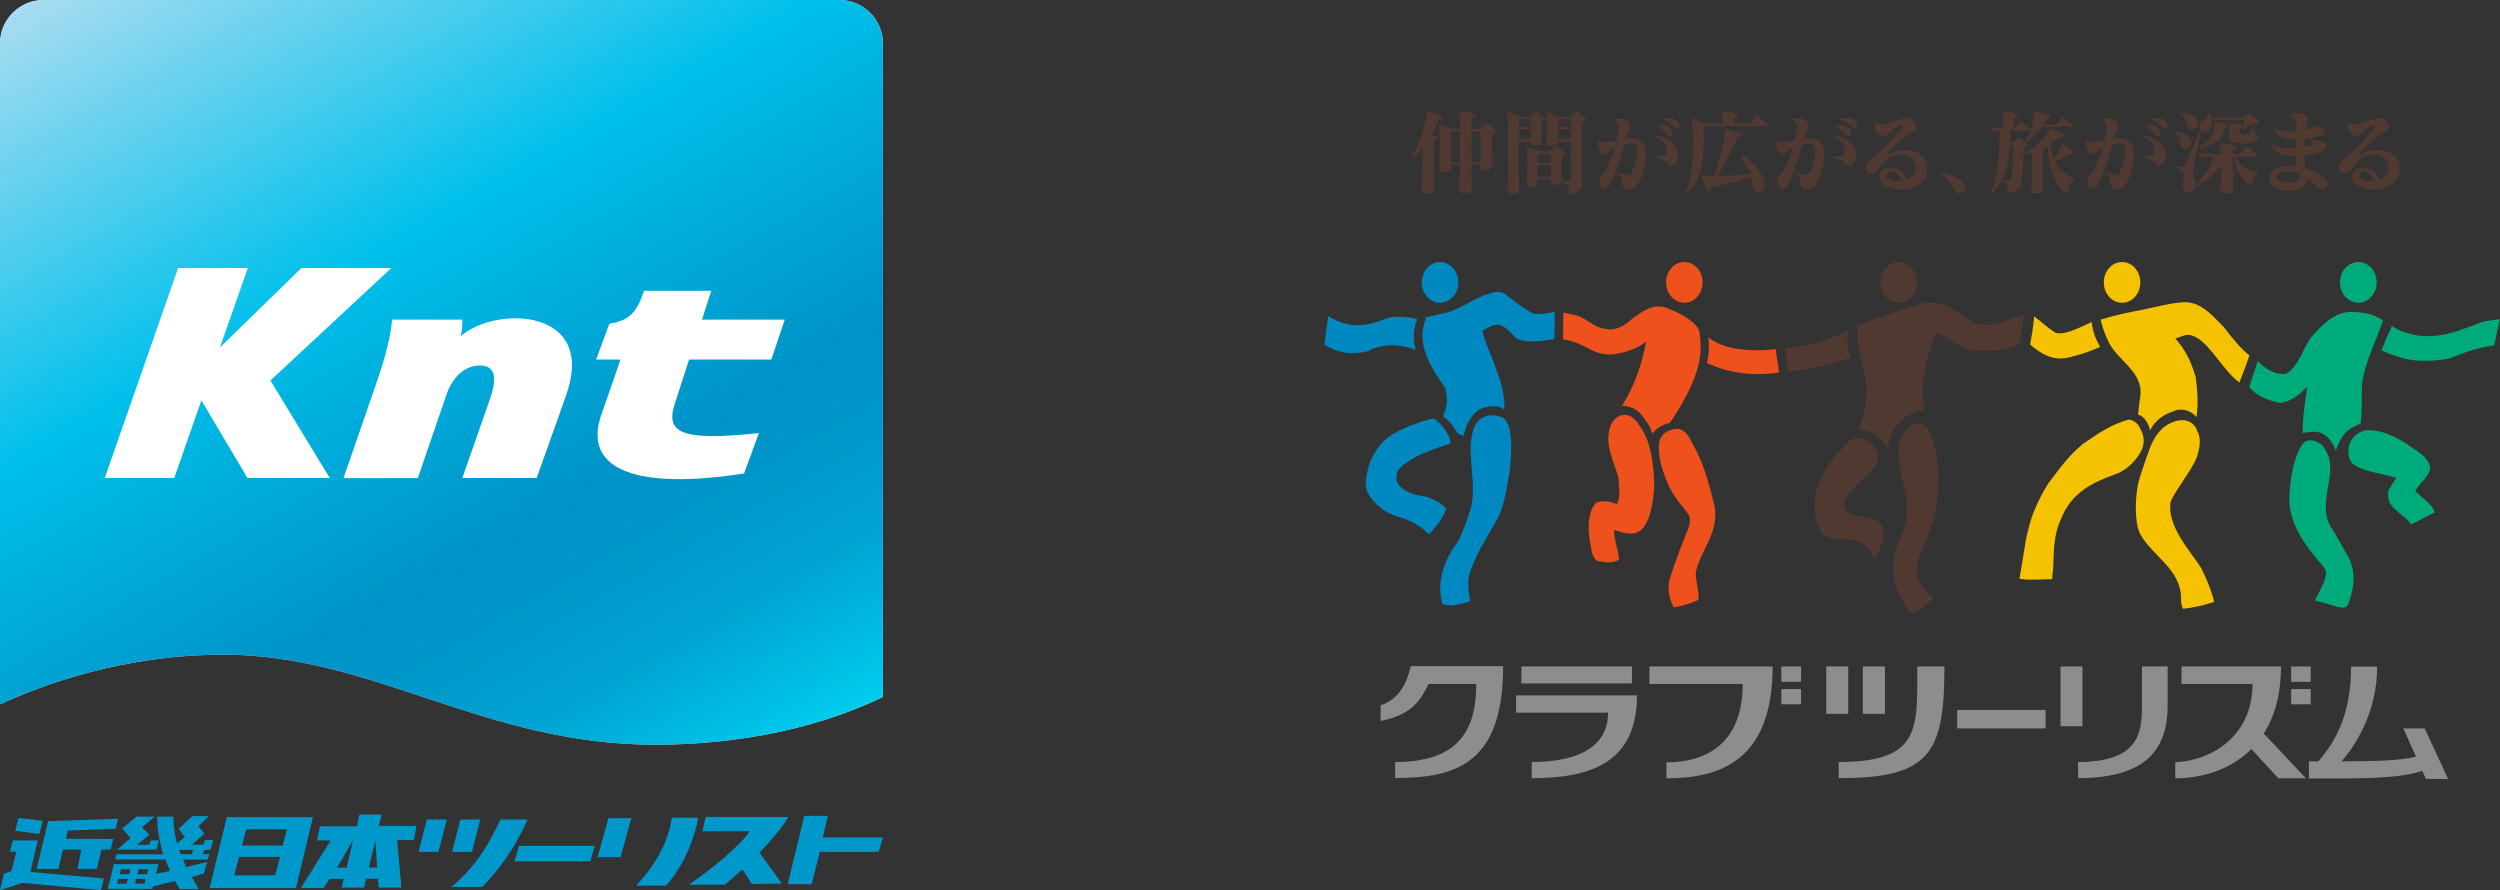 <?xml version="1.0" encoding="UTF-8"?>
<svg xmlns="http://www.w3.org/2000/svg" xmlns:xlink="http://www.w3.org/1999/xlink" viewBox="0 0 154.66 55.07">
  <rect x="0" y="0" width="154.66" height="55.07" fill="#333333" stroke="none"/>
  <defs>
    <style>
      .cls-1 {
        fill: url(#linear-gradient);
      }

      .cls-2 {
        fill: #f4c200;
      }

      .cls-3 {
        fill: #00ab7b;
      }

      .cls-4 {
        fill: #0088c0;
      }

      .cls-5 {
        fill: #0098cb;
      }

      .cls-6 {
        fill: #fff;
      }

      .cls-7 {
        fill: #ef511c;
      }

      .cls-8 {
        fill: #8e8d8d;
      }

      .cls-9 {
        fill: #503930;
      }

      .cls-10 {
        fill: url(#linear-gradient-2);
        mix-blend-mode: multiply;
      }

      .cls-11 {
        isolation: isolate;
      }
    </style>
    <linearGradient id="linear-gradient" x1="5384.86" y1="1088.47" x2="5439.48" y2="1088.47" gradientTransform="translate(-5384.86 -1065.44)" gradientUnits="userSpaceOnUse">
      <stop offset="0" stop-color="#fff"/>
      <stop offset=".07" stop-color="#fbedf2"/>
      <stop offset=".2" stop-color="#f6d0de"/>
      <stop offset=".34" stop-color="#f2bbcf"/>
      <stop offset=".47" stop-color="#f0afc6"/>
      <stop offset=".6" stop-color="#f0abc4"/>
      <stop offset=".68" stop-color="#f1b3ca"/>
      <stop offset=".8" stop-color="#f5ccdb"/>
      <stop offset=".96" stop-color="#fcf3f7"/>
      <stop offset="1" stop-color="#fff"/>
    </linearGradient>
    <linearGradient id="linear-gradient-2" x1="5395.98" y1="1060.17" x2="5427.81" y2="1115.29" gradientTransform="translate(-5384.86 -1065.44)" gradientUnits="userSpaceOnUse">
      <stop offset="0" stop-color="#a7dcf1"/>
      <stop offset=".38" stop-color="#00c0eb"/>
      <stop offset=".68" stop-color="#0093c8"/>
      <stop offset=".76" stop-color="#0097ca"/>
      <stop offset=".85" stop-color="#00a3d2"/>
      <stop offset=".93" stop-color="#00b8e0"/>
      <stop offset="1" stop-color="#00cdee"/>
    </linearGradient>
  </defs>
  <g class="cls-11">
    <g id="_レイヤー_2" data-name="レイヤー 2">
      <g id="_デザイン" data-name="デザイン">
        <g>
          <g>
            <g>
              <path class="cls-8" d="m85.41,43.64v.96c1.87-.37,2.43-1.19,2.97-2.29h2.95c0,3.27-1.48,4.83-5.02,4.83v.99c3.76,0,6.68-.88,6.68-6.92h-5.71c-.26,1.05-.7,2.04-1.87,2.42Z"/>
              <path class="cls-8" d="m102.05,42.31h5.76c0,3.52-2.06,4.85-4.72,4.85v.99c3.31,0,6.57-1.08,6.57-6.92h-7.62s0,1.08,0,1.08Z"/>
              <path class="cls-8" d="m93.79,44.09h5.69c0,2.26-2.1,3.05-4.72,3.05v1c3.51,0,6.51-.87,6.51-5.12h-7.48s0,1.06,0,1.06Z"/>
              <path class="cls-8" d="m141.11,41.23h-6.15s0,1.08,0,1.08h4.39c0,3.21-2.52,4.76-4.78,4.84v1c1.6,0,3.4-.5,4.71-1.81l1.67,1.81h1.7s-2.6-2.77-2.6-2.77c.65-1.03,1.06-2.39,1.06-4.15Z"/>
              <path class="cls-8" d="m150,45.06h-1.32s.78,1.74.78,1.74c-.54.16-1.52.3-4.53.3h-.07c1.13-1.31,2.2-3.34,2.2-5.86h-1.61c0,2.75-.85,4.53-2.03,5.86h-.58s0,1.06,0,1.06h2.13c2.99,0,4.29-.25,4.88-.48l.23.51h1.37s-1.45-3.13-1.45-3.13Z"/>
              <rect class="cls-8" x="141.74" y="41.23" width="1.21" height=".95"/>
              <rect class="cls-8" x="141.74" y="42.63" width="1.21" height=".94"/>
              <rect class="cls-8" x="112.98" y="41.23" width="1.36" height="2.93"/>
              <rect class="cls-8" x="115.24" y="41.23" width="1.37" height="2.93"/>
              <rect class="cls-8" x="94.12" y="41.23" width="6.84" height="1.05"/>
              <rect class="cls-8" x="110.2" y="41.23" width="1.22" height=".95"/>
              <rect class="cls-8" x="110.2" y="42.63" width="1.22" height=".94"/>
              <path class="cls-8" d="m113.75,47.14v1c5.66,0,6.54-1.53,6.54-6.91h-1.68c0,3.86.23,5.91-4.86,5.91Z"/>
              <path class="cls-8" d="m132.51,41.23v2.47c0,1.74-.28,3.44-3.95,3.44v1c4.31,0,5.54-1.9,5.54-4.48v-2.43h-1.59Z"/>
              <rect class="cls-8" x="121.08" y="43.92" width="5.47" height="1.14"/>
              <rect class="cls-8" x="127.47" y="41.23" width="1.36" height="3.7"/>
            </g>
            <g>
              <path class="cls-9" d="m92.47,8.21c-.09.07-.15.1-.15.17,0,.31,0,1.51.01,1.89,0,.17-.14.21-.36.24-.22.03-.39,0-.38-.17,0-.05,0-.1,0-.16h-.56c0,.59.01,1.15.03,1.51.01.19-.07.24-.38.27-.36.04-.42-.09-.41-.28.01-.25.03-.83.05-1.5h-.54c0,.09,0,.16,0,.22,0,.17-.15.2-.39.22-.21.02-.36,0-.35-.16.05-.61.06-2.44-.01-2.66-.05-.14-.02-.14.05-.12.22.07.78.3.78.3h.47c0-.48-.02-.83-.04-.92-.04-.17-.05-.2.09-.18.24.04.58.09.81.13.17.03.18.16.01.21-.11.03-.15.06-.15.15,0,.13,0,.34,0,.61h.43c.05,0,.08-.02.1-.04.1-.1.18-.2.27-.28.03-.03.07-.03.13,0,.16.09.34.21.5.34.06.05.09.13,0,.2Zm-3.29-.85c-.16,0-.17.04-.24.2-.08.23-.21.52-.38.81.09.03.23.06.27.07.15.05.1.15.01.19-.11.04-.14.08-.14.17,0,.64-.02,1.92.01,2.91,0,.19-.07.23-.39.27-.34.03-.38-.09-.37-.28.02-.5.06-1.73.04-2.5-.16.19-.34.36-.51.51-.11.09-.16.02-.1-.08.49-.82.94-2.44.88-2.62-.03-.09-.03-.13.08-.1.24.06.56.15.84.26.15.06.13.19-.02.2Zm2.41.78h-.55c0,.54-.01,1.23,0,1.89h.57c0-.6,0-1.55-.01-1.89Zm-1.81,0c0,.31,0,1.27,0,1.89h.54c0-.63,0-1.33,0-1.89h-.54Z"/>
              <path class="cls-9" d="m98.04,7.5c-.12.07-.16.08-.16.22-.02,1.05-.02,2.44,0,3.64,0,.4-.19.51-.63.62-.13.03-.17-.01-.18-.09-.03-.38-.06-.44-.39-.57-.07-.03-.07-.12.01-.12.13,0,.26.02.35,0,.12-.02.13-.04.13-.14.01-.61.02-1.43.01-2.29h-.78c.01.15-.1.2-.37.22-.27.02-.35-.03-.34-.2.04-.52.04-1.36,0-1.63-.04-.26-.03-.24.09-.2.21.07.7.28.7.28h.54c.05,0,.07,0,.1-.03.09-.07.22-.18.31-.27.04-.03.07-.04.14,0,.16.1.31.2.48.33.1.08.11.19,0,.25Zm-2.53-.06c-.09.05-.13.06-.13.14,0,.31,0,.8,0,1.18,0,.17-.18.21-.37.22-.19,0-.33,0-.33-.16v-.05s-.72,0-.72,0c0,1.02,0,2.18.02,2.99,0,.16-.13.21-.37.22-.21,0-.36.02-.35-.21.04-1.61.05-4.39,0-4.63-.04-.26-.03-.24.09-.2.3.11.72.3.72.3h.52c.05,0,.07,0,.09-.03.1-.1.19-.18.27-.26.04-.03.08-.03.13,0,.16.1.29.19.44.31.08.06.09.14-.01.2Zm1.23,2.13c-.09.05-.13.07-.13.14-.01.4-.01,1.02,0,1.5,0,.17-.17.2-.33.22-.19,0-.35.02-.34-.15,0-.06,0-.12,0-.17h-.82c0,.07,0,.15,0,.22.01.17-.19.2-.37.22-.14,0-.33,0-.31-.16.05-.61.06-1.98-.01-2.2-.06-.15-.02-.16.06-.12.31.12.71.28.71.28h.61c.05,0,.07-.01.1-.03.1-.1.17-.18.26-.28.04-.04.08-.04.13,0,.17.11.28.19.44.32.09.07.08.14,0,.2Zm.43-2.19h-.78c0,.14,0,.3,0,.47h.79c0-.16,0-.32,0-.47Zm-2.48,0h-.72c0,.14,0,.3,0,.47h.73c0-.17,0-.33,0-.47Zm2.49.63h-.79c0,.2,0,.41,0,.6h.79c0-.2,0-.4,0-.6Zm-3.21,0c0,.19,0,.39,0,.6h.73c.01-.2.01-.41.01-.6h-.73Zm1.97,1.5h-.81c0,.17,0,.37-.01.58,0,0,.83,0,.83,0,0-.2,0-.4,0-.58Zm-.82.72c0,.25,0,.5,0,.73h.83c0-.24,0-.49,0-.73h-.83Z"/>
              <path class="cls-9" d="m103.55,7.85c-.16-.17-.39-.34-.65-.42-.11-.03-.12-.06,0-.1.26-.06.62-.06.85.13.35.28.03.64-.19.39Zm-.42.48c-.17-.24-.37-.39-.59-.51-.08-.04-.06-.07.02-.08.29-.06.62,0,.82.22.3.32-.06.66-.25.37Zm.02,1.82c-.09-.18-.15-.26-.64-.37-.16-.04-.18-.08-.01-.09.17-.01.32-.05.48-.08.1-.02.12-.08.13-.18.01-.34-.19-.73-.61-.94-.1-.05-.09-.1.03-.08,1.02.15,1.51.92,1.18,1.64-.11.25-.47.28-.55.11Zm-1.94,1.38c-.27.26-.71.21-.81,0-.11-.26.13-.37-.31-.78-.07-.06-.05-.1.05-.06.17.06.29.1.5.14.15.02.22-.03.26-.12.2-.31.33-.63.38-1.34.04-.45-.25-.59-.67-.45-.04.02-.09.03-.13.06-.22.7-.48,1.58-.82,2.32-.16.36-.41.49-.61.3-.13-.11-.17-.41-.02-.64.38-.57.7-1.28.85-1.81-.41.23-.49.37-.65.37-.24,0-.48-.4-.34-.78.02-.06.06-.06.1-.02.14.12.26.12.47.08.18-.03.36-.07.54-.1.06-.24.09-.49.13-.73.02-.18,0-.35-.21-.48-.1-.06-.1-.1.02-.14.48-.13.87.12.92.41.04.22-.09.28-.17.5-.03.1-.07.21-.11.33.02,0,.04,0,.06,0,.67-.09,1.15.16,1.19.85.03.67-.21,1.69-.65,2.1Z"/>
              <path class="cls-9" d="m109.27,7.8h-3.87c0,.25.02,1.67-.09,2.3-.15.9-.53,1.45-.92,1.83-.07.08-.14.04-.1-.08.18-.49.33-1,.4-1.83.06-.68.05-2.28-.02-2.54-.06-.24,0-.22.09-.18.24.11.42.21.72.34h1.07c.02-.22,0-.44-.01-.57-.04-.2-.06-.19.08-.18.11.01.66.08.81.1.16.03.16.16.01.21-.08.03-.16.06-.16.14v.3s.89,0,.89,0c.06,0,.09,0,.12-.05.1-.13.22-.27.34-.4.03-.04.06-.05.12,0,.2.16.36.29.57.47.04.04.08.13-.05.13Zm-.83,3.78c-.04-.2-.05-.42-.11-.63-.68.23-1.75.51-2.4.62-.07.01-.11.06-.12.16-.02.2-.15.19-.22.04-.09-.22-.21-.58-.28-.8-.03-.1-.05-.14.1-.12.17.02.39.02.64.03.36-1.05.58-1.88.68-2.81.01-.11.05-.08.14-.06.26.06.59.16.8.23.16.07.13.22-.06.22-.11,0-.14.03-.16.08-.24.64-.78,1.72-1.21,2.34.69,0,1.51-.06,2.04-.11-.1-.32-.28-.66-.58-1.07-.06-.08.02-.14.09-.1.76.53,1.31,1.16,1.36,1.74.06.61-.62.73-.72.25Z"/>
              <path class="cls-9" d="m114.57,7.85c-.16-.17-.39-.34-.65-.42-.11-.03-.12-.06-.01-.1.27-.06.62-.06.85.13.34.28.03.64-.19.39Zm-.42.48c-.17-.24-.38-.39-.6-.51-.07-.04-.06-.07.02-.08.29-.06.62,0,.83.22.3.32-.06.66-.25.37Zm.02,1.82c-.09-.18-.15-.26-.64-.37-.17-.04-.18-.08-.02-.09.17-.01.32-.05.49-.08.09-.02.12-.08.13-.18,0-.34-.19-.73-.62-.94-.11-.05-.09-.1.03-.08,1.02.15,1.52.92,1.18,1.64-.12.25-.47.28-.56.11Zm-1.94,1.38c-.27.26-.71.21-.81,0-.11-.26.13-.37-.31-.78-.07-.06-.05-.1.05-.06.17.06.29.1.5.14.15.02.22-.03.27-.12.2-.31.32-.63.38-1.34.03-.45-.25-.59-.67-.45-.05.02-.09.03-.14.05-.22.7-.47,1.58-.81,2.32-.17.36-.41.48-.61.3-.14-.11-.17-.41-.02-.64.39-.57.7-1.28.86-1.81-.42.23-.49.37-.65.37-.23,0-.48-.4-.35-.78.03-.06.06-.06.1-.02.14.12.26.12.47.08.18-.03.36-.07.54-.1.06-.24.1-.49.13-.73.02-.18,0-.35-.21-.48-.1-.06-.1-.1.02-.14.48-.13.87.12.92.41.04.22-.09.28-.17.5-.04.1-.07.21-.11.33.02,0,.04,0,.06,0,.67-.09,1.15.16,1.18.85.04.67-.21,1.69-.64,2.1Z"/>
              <path class="cls-9" d="m116.27,10.96c-.04-.83,1.45-.79,1.68.17.23-.07.48-.23.56-.58.19-.96-1.21-1.43-2.06-.42-.32.38-.3.62-.75.59-.3-.02-.39-.48-.07-.77.51-.45,1.53-1.3,2.05-2.1.07-.11.01-.15-.09-.11-.83.4-.69.56-1.02.65-.31.09-.71-.34-.53-.78.04-.1.06-.09.11-.02.1.14.32.11.5.07.21-.05.51-.15.74-.22.18-.05.33-.13.49-.15.32-.03.68.34.65.61-.03.24-.24.22-.45.38-.69.52-.89.76-1.35,1.2-.06.04-.02.08.04.06,1.47-.67,2.69.01,2.42,1.19-.31,1.36-2.86,1.21-2.9.25Zm.43-.03c.05.16.4.3.88.27-.04-.7-1-.7-.88-.27Z"/>
              <path class="cls-9" d="m121.5,11.39c-.17-.3-.73-.64-1.39-.73-.14-.02-.1.05-.04.1.4.26.69.7.82.98.19.47.91.15.61-.35Z"/>
              <path class="cls-9" d="m128.17,7.84h-1.85c-.23.34-.53.67-.88.89-.11.07-.16,0-.1-.09.32-.5.48-1.17.49-1.65,0-.07,0-.1.08-.08.3.07.56.13.85.22.15.05.15.19-.03.22-.11,0-.13.02-.17.11-.04.08-.08.16-.13.24h.71c.06,0,.08,0,.12-.05.08-.1.2-.26.3-.38.04-.04.06-.04.12,0,.18.14.35.28.54.45.04.03.06.13-.05.13Zm-2.65.24h-1.14c0,.22,0,.48-.03.76h.09c.06,0,.09-.02.12-.05.09-.09.18-.18.25-.26.04-.03.08-.05.13,0,.15.11.28.2.41.31.09.08.17.18-.03.27-.09.05-.11.08-.12.22-.02.45-.05,1.07-.1,1.53-.08.74-.11.94-.77,1.05-.12.02-.13-.02-.14-.1-.04-.33.02-.4-.3-.54-.09-.04-.07-.12.02-.11.11,0,.19.02.28.03.14.01.19,0,.23-.28.07-.46.14-1.44.14-1.91h-.24c-.03.5-.1,1.04-.21,1.44-.2.67-.46,1.08-.83,1.47-.06.06-.12.04-.08-.06.17-.45.29-.94.39-1.69.08-.59.11-1.4.11-2.07-.13,0-.25.02-.32.04-.05.01-.09,0-.11-.05-.02-.05-.05-.11-.06-.17-.02-.07,0-.07.06-.05.17.05.46.07.66.07.01-.38.01-.56,0-.75-.02-.3-.05-.29.08-.28.27.04.47.07.72.12.18.03.15.15.01.2-.11.04-.15.06-.15.14,0,.17,0,.43,0,.58.05,0,.08,0,.11-.05.08-.11.17-.22.28-.35.03-.04.06-.04.12,0,.14.11.29.24.46.42.04.03.08.13-.05.13Zm2.79,3.05c-.26.1-.32.36-.39.73-.02.12-.07.13-.16.06-.66-.52-.98-1.42-1.1-2.87-.09.06-.18.1-.27.15-.02.92,0,1.72.01,2.57,0,.13-.09.19-.37.21-.24.02-.36-.02-.36-.19.03-.94.04-1.47.03-2.32-.12.03-.24.07-.36.1-.1.02-.13-.06-.03-.11.62-.34,1.3-1.03,1.47-1.45.03-.08.04-.09.11-.06.22.09.48.2.72.33.15.08.12.22-.06.21-.12,0-.16,0-.22.06-.14.15-.31.28-.5.4.06.35.15.64.25.87.23-.33.37-.64.44-.86.02-.08.03-.1.1-.05.2.12.43.29.61.42.12.08.08.24-.09.2-.11-.02-.17-.03-.24.03-.18.14-.47.3-.76.44.28.55.7.83,1.17,1,.07.02.08.12,0,.16Z"/>
              <path class="cls-9" d="m133.74,7.85c-.16-.17-.39-.34-.64-.42-.12-.03-.12-.06-.01-.1.27-.06.62-.06.85.13.35.28.03.64-.2.39Zm-.42.48c-.16-.24-.37-.39-.59-.51-.08-.04-.06-.07.01-.08.29-.06.62,0,.83.22.3.32-.06.66-.25.37Zm.02,1.82c-.09-.18-.15-.26-.64-.37-.17-.04-.18-.08-.01-.09.17-.01.32-.05.48-.08.09-.02.13-.08.13-.18,0-.34-.19-.73-.62-.94-.1-.05-.09-.1.03-.08,1.02.15,1.51.92,1.18,1.64-.12.25-.47.28-.55.11Zm-1.94,1.38c-.27.26-.71.21-.8,0-.11-.26.13-.37-.31-.78-.08-.06-.05-.1.05-.06.17.06.3.1.5.14.14.02.21-.03.26-.12.2-.31.32-.63.38-1.34.03-.45-.25-.59-.67-.45-.05.02-.09.03-.13.05-.22.7-.48,1.58-.82,2.32-.17.36-.41.49-.62.3-.13-.11-.17-.41-.02-.64.39-.57.7-1.28.86-1.81-.42.23-.5.37-.65.37-.24,0-.49-.4-.35-.78.02-.06.06-.06.1-.02.14.12.26.12.47.08.18-.03.36-.07.54-.1.06-.24.1-.48.13-.73.02-.18,0-.35-.21-.48-.1-.06-.1-.1.02-.14.48-.13.87.12.92.41.04.22-.09.28-.16.5-.03.1-.07.21-.11.33.03,0,.04,0,.06,0,.66-.09,1.15.16,1.18.85.03.67-.21,1.69-.65,2.1Z"/>
              <path class="cls-9" d="m135.3,7.76c-.08-.28-.14-.49-.39-.66-.07-.05-.05-.12.04-.11.37.04.83.1.98.47.22.49-.5.78-.64.3Zm4.2-.08c-.15-.02-.17-.02-.69.35-.07.04-.1,0-.08-.06.07-.19.11-.39.14-.56h-2.06c.04.29,0,.58-.26.72-.32.16-.62-.14-.47-.44.12-.28.49-.19.52-.66,0-.1.09-.09.12-.01.01.07.04.15.06.24h1.98c.06,0,.09,0,.12-.05.07-.07.12-.13.17-.18.05-.05.07-.04.13,0,.12.09.38.29.49.39.13.13.14.31-.16.27Zm-.12,1.14c-.29.07-.67.07-1.06.03-.29-.02-.4-.15-.4-.4,0-.13.01-.54-.02-.74-.01-.11-.01-.13.08-.12.18.02.46.07.66.11.14.03.15.12.02.18-.08.03-.11.03-.12.1,0,.07,0,.17,0,.22,0,.08.05.1.13.11.08,0,.27.01.38,0,.17-.02.2-.09.28-.41.03-.1.12-.11.12,0,.02.26,0,.29.12.36.21.11.21.46-.19.54Zm-1.65-.92c-.08.01-.1.04-.13.12-.13.68-.63.94-1.41,1.12-.08.02-.1-.07-.05-.1.69-.45.85-.85.83-1.39,0-.09,0-.11.09-.1.15.02.5.1.68.14.12.03.14.15-.02.2Zm-2.83,1.07c-.05-.29-.07-.52-.28-.72-.07-.06-.05-.12.05-.1.37.05.79.22.89.59.11.48-.56.71-.65.22Zm.83,1.22c-.05.24-.13.42.01.74.32.73-.13,1.02-.42.94-.75-.2.25-1.21-.56-1.45-.1-.03-.07-.15.02-.13.2.03.32.08.4-.09.28-.6.57-1.27.87-2.01.03-.09.13-.06.11.03-.17.76-.37,1.61-.44,1.96Zm3.63,1.19c-.02.08-.04.12-.12.08-.58-.33-.9-.91-1.06-1.76h-.05c0,.49,0,1.21.03,1.97,0,.19-.07.26-.39.28-.38.02-.42-.05-.41-.24.03-.38.05-.98.06-1.52-.35.52-.84.97-1.41,1.24-.08.04-.14-.03-.07-.09.45-.42.84-1.12,1-1.64h-.14c-.23,0-.46.01-.58.04-.05.01-.08,0-.11-.05-.03-.05-.05-.11-.07-.17-.02-.06,0-.07.07-.06.17.06.47.08.68.08h.61c-.01-.23-.02-.39-.04-.48-.04-.18-.06-.2.09-.18.1.01.74.11.81.12.21.05.11.19.01.21-.09.02-.15.06-.15.15,0,.05,0,.1,0,.17h.4c.06,0,.08,0,.12-.05.09-.1.19-.26.29-.38.04-.04.07-.04.12,0,.18.13.35.27.54.45.04.04.08.14-.05.14h-1.23c.27.63.85.88,1.36.94.07,0,.07.1.01.13-.21.1-.26.31-.33.62Z"/>
              <path class="cls-9" d="m143.26,11.51c-.17-.2-.34-.33-.58-.47.01.04,0,.1,0,.15-.1.94-2.3.8-2.28-.17.01-.62.81-.85,1.67-.74,0-.19-.02-.4-.02-.62-.88.02-1.36-.25-1.53-.69-.03-.08,0-.1.06-.05.25.21.79.26,1.47.24,0-.18,0-.37,0-.54-.99,0-1.25-.28-1.35-.64-.02-.08,0-.1.07-.04.16.16.65.23,1.29.17v-.36c0-.23-.04-.45-.33-.55-.1-.04-.1-.06-.01-.13.25-.19.98-.09,1.04.29.03.17-.05.21-.11.46-.01.07-.02.14-.02.22.43-.06.51-.18.64-.2.6-.09.8.45.16.62-.28.07-.55.13-.85.15,0,.16-.02.33-.02.48.2-.03.36-.09.43-.11.1-.03.13-.08.11-.13-.03-.06-.06-.1-.12-.17-.06-.09-.04-.12.04-.07.32.19.39.11.57.12.34,0,.47.41.1.62-.27.15-.67.23-1.14.28.02.29.04.55.08.77.46.13.89.37,1.15.59.53.46-.09,1.03-.51.53Zm-1.01-.73c-.54-.25-1.42-.29-1.41.17.01.39,1.41.51,1.41.03v-.2Z"/>
              <path class="cls-9" d="m145.52,10.96c-.03-.84,1.44-.79,1.67.17.23-.07.48-.23.55-.58.19-.96-1.2-1.43-2.04-.42-.32.38-.3.62-.75.59-.3-.02-.4-.48-.08-.77.51-.46,1.53-1.3,2.04-2.1.07-.11,0-.15-.09-.11-.83.4-.69.56-1.01.65-.31.09-.71-.34-.53-.78.04-.1.06-.09.11-.02.1.14.32.11.5.07.2-.05.51-.15.74-.22.17-.05.33-.13.49-.15.32-.03.68.34.65.61-.03.24-.23.22-.45.38-.69.52-.89.76-1.35,1.2-.06.04-.02.08.03.06,1.46-.67,2.69.02,2.41,1.19-.31,1.36-2.86,1.21-2.9.25Zm.43-.04c.04.16.4.3.87.27-.05-.7-.99-.7-.87-.27Z"/>
            </g>
            <g>
              <path class="cls-4" d="m94.9,19.4c.48.07.77,0,1.28-.12,0,.71,0,.98-.03,1.7-.67.1-1.49.26-2.28,0-.51-.44-.85-1.07-1.55-.84-.19.09-.48.25-.58.29-.12.43,1.24,2.85,1.3,4.32.03.21.06.3,0,.59-.36-.35-1.22-.21-1.6.04-.34.26-.77.85-.89,1.57-.14-.02-.28-.05-.43-.22-.18-.31-.4-.66-.85-.98,0,0,.04-.03.11-.3.16-.39.18-.84.02-1.45-1.14-1.63-1.79-2.92-1.16-4.38.47-.09.67-.17,1.17-.26.96-.23,1.75-.93,2.7-1.18.31-.12.68-.2.99,0,.58.45,1.15.93,1.78,1.23Z"/>
              <path class="cls-4" d="m85.73,19.7c.61-.15,1.22-.14,1.94.04-.24.7-.27,1.31-.09,1.9-.87-.33-1.99-.45-2.94.08-.99.26-1.85.14-2.7-.4.07-.66.14-1.12.22-1.77,1.21.74,2.22.74,3.59.15Z"/>
              <path class="cls-4" d="m92.93,25.82c.72.34.6,2.27.45,3.43-.18,1.05-.34,2.19-.87,3.07-.56.98-1.18,1.94-1.57,3.08-.21.55-.06,1.28,0,1.8-.19.06-.22.07-.43.13-.5.11-.75.18-1.28.04-.41-1.47.19-2.89,1-3.9.32-.77.6-1.43.78-2.11.39-1.66-.44-3.59.26-5.08.37-.63,1.13-.71,1.66-.45Z"/>
              <path class="cls-4" d="m89.07,26.2c.31.31.63.75.67,1.23-1.01.36-2.21.67-3.11,1.5-.23.25-.25.45-.23.75.06.46.69.76.85.82.31.12.45.14.75.18.34.07.31.05.49.14.49.22.72.37,1,.66-.27.6-.62,1.11-1.1,1.58-.23-.21-.25-.27-.42-.39-.57-.38-.97-.57-1.6-.74-.5-.18-.74-.31-1.13-.66-.37-.35-.72-.78-.75-1.23,0-1.45.8-2.78,1.88-3.29.62-.35,1.27-.58,2.14-.83.25-.06.33.04.57.3Z"/>
              <path class="cls-4" d="m87.96,17.47c0-.7.51-1.26,1.13-1.26s1.13.56,1.13,1.26-.51,1.26-1.13,1.26-1.13-.56-1.13-1.26Z"/>
              <path class="cls-3" d="m147.42,19.84c-.48,1.45-1.32,2.91-1.31,4.38.01.81-.01,1.31-.06,1.97l-.48.23c-.43.25-.65.5-.93,1.09-.08.23-.14.38-.14.38-.17-.45-.42-.84-.76-1.03-.37-.21-.81-.17-1.29-.07-.02-.79.16-2.07.29-2.89h0c-.51.59-1.32,1.15-1.93.98-.63-.18-1.23-.4-1.67-.95.22-.65.35-.99.53-1.6.46.5,1.14.9,1.78.79.76-.5,1.05-1.58,1.5-2.23h0c.68-.75,1.44-1.6,2.49-1.59.72,0,1.39.1,1.98.53Z"/>
              <path class="cls-3" d="m154.66,19.74c-.18.68-.23,1.08-.36,1.63-1.16.15-1.77.43-2.86.83-1.07.17-2.02.17-2.74-.03-.33-.08-.51-.15-.85-.27-.18-.09-.52-.22-.52-.22.07-.17.24-.62.64-1.51.27.14.28.2.61.32,1.74.68,3.22.11,4.86-.53.36-.13.83-.17,1.22-.21Z"/>
              <path class="cls-3" d="m149.75,28.05c.27.22.53.52.59.88-.01.52-.68.98-.93,1.45.48.46,1.08.81,1.21,1.32-.17.07-1.14.6-1.46.74-.47-.72-1.62-.97-1.4-2.11l.48-.76c-.84-.32-1.98-.32-2.71-.9-.25-.27-.31-.7-.2-1.14.18-.55.65-.88,1.11-.92,1.24-.02,2.3.73,3.32,1.45Z"/>
              <path class="cls-3" d="m143.56,27.46c.19.13.37.49.44.64.59,1.4-.75,3.2.3,4.65.35.59.51.87.79,1.39.76,1.13.54,2.24.19,3.22-.15.39-.67.18-1.02.08-.48-.15-.73-.21-1.06-.3.3-.6.85-1.43.65-1.9-.15-.39-2.2-2.15-2.22-4.29,0-.68.13-2.59.85-3.52.24-.29.7-.23,1.08.03Z"/>
              <path class="cls-3" d="m144.76,17.47c0-.7.51-1.26,1.14-1.26s1.13.56,1.13,1.26-.51,1.26-1.13,1.26-1.14-.56-1.14-1.26Z"/>
              <path class="cls-2" d="m137.58,20.24c.44.58,1.01,1.3,1.58,1.75-.23.68-.39,1.08-.62,1.67-.91-.63-1.66-2.13-2.56-2.72-.66-.42-.84-.15-1.41,0,.63.69.97,1.41,1.27,2.39.11.95.17,1.55.04,2.48-.21-.33-.86-.63-1.41-.37-.57.17-1.17.57-1.45,1.18-.13-.45-.35-.86-.75-.97.05-.36.04-.49.09-.84.44-1.86-1.45-2.42-2.01-3.87-.18-.4-.3-.74-.39-1.17,1.01-.3,1.55-.42,2.5-.59.91-.19,1.58-.38,2.44-.47,1.19-.15,1.9.75,2.69,1.54Z"/>
              <path class="cls-2" d="m132.3,26.32c.21.37.43.82.26,1.33-.23.72-1.03,1.48-1.66,1.67-.3.11-.35.15-.59.23-1.31.52-2.29,1.22-2.81,2.57-.45.93-.44,1.91-.48,3.03-.05.35-.05.45-.06.68-.64,0-1.34.09-2.03-.03.12-.75.25-1.41.35-2.1.05-.43.15-.76.32-1.4.18-.65.62-1.63,1.14-2.43.72-.94,1.25-1.7,2.11-2.4.86-.59,1.8-1.27,2.9-1.52.26.08.39.18.55.36Z"/>
              <path class="cls-2" d="m135.93,26.67c.27.47.15,1.04-.02,1.6-.25.75-1.69,2.54-1.64,2.89-.19,1.68,1.74,3.44,2.04,4.27.23.47.38.85.56,1.4.05.15.07.22.1.41-.61.2-1.27.36-1.92.42-.11-.23-.12-.32-.12-.62,0-1.84-1.75-2.6-2.53-4-.2-.34-.42-1.52-.14-3.05.07-.46.79-2.41.79-2.41.36-.78.76-1.28,1.52-1.52.48-.17,1.13-.05,1.36.59Z"/>
              <path class="cls-2" d="m130.15,17.47c0-.7.51-1.26,1.13-1.26s1.13.56,1.13,1.26-.5,1.26-1.13,1.26-1.13-.56-1.13-1.26Z"/>
              <path class="cls-2" d="m125.84,19.57c.45.34,1.11.94,1.39,1.04.51.09,1.27-.26,2.17-.69.08.68.23,1,.52,1.54-.73.33-1.19.46-1.91.65-.58.13-1.34.16-2.42-.8.1-.55.19-1,.25-1.75Z"/>
              <path class="cls-7" d="m105.11,20.41s0,.01,0,0c.09.51.13.99.07,1.58-.2,1.53-1.08,2.98-1.88,4.18-.38.06-.82.28-1.07.67-.13-.44-.24-.59-.51-.93-.35-.52-.66-.75-1.37-.82.71-1.11,1.25-2.56,1.48-3.96h0c-.71.58-1.9.85-2.42.79-.43-.04-.62-.1-1.13-.35-.25-.14-.91-.51-1.58-.57,0-.64,0-1.16.02-1.67.23.06.46.1.78.18.64.15,1.04.74,1.81.83.54.17,1.18-.16,1.64-.61.61-.43,1.35-1.03,2.24-.65.95.38,1.71.86,1.92,1.36Z"/>
              <path class="cls-7" d="m101.49,26.42c.7,1.03.82,2.41.85,3.73-.1,1.16-.32,2.7-1.28,2.85-.4.05-.78-.08-1.21-.22,0,.61.26,1.21.31,1.84-.32.22-.8.19-1.31.09-.4-.18-.4-.79-.5-1.27-.13-.86-.11-1.78.39-2.34.41-.16.9-.08,1.28.09.27-.44.12-1.07.11-1.62-.32-1.12-.9-2.09-.49-3.26.45-.89,1.12-.6,1.17-.6.25.14.5.4.67.7Z"/>
              <path class="cls-7" d="m104.7,27.45c.72,1.21,1.03,2.52,1.37,3.85.29,1.67-.86,2.71-1.17,4.13.03.65.19,1.03.18,1.67-.48.25-1.01.38-1.53.48-.26-.44-.4-1.05-.28-1.67.34-1.1.74-2.16,1.17-3.2.11-.29.13-.54.07-.79-.22-.37-.6-.75-.85-1.14-.33-.48-.57-1.01-.76-1.58-.25-.73-.47-1.89-.03-2.29.17-.27.71-.36.69-.35.55-.16.93.39,1.14.88Z"/>
              <path class="cls-7" d="m103.07,17.47c0-.7.51-1.26,1.13-1.26s1.13.56,1.13,1.26-.51,1.26-1.13,1.26-1.13-.56-1.13-1.26Z"/>
              <path class="cls-7" d="m109.87,21.6c.02.58.14.83.18,1.45-1.56.21-2.98.08-4.45-.59.14-.63.14-.97.09-1.58,1.1.87,3.02.86,4.17.72Z"/>
              <path class="cls-9" d="m119.36,26.73c.48.95.73,2.59.4,4.83-.18,1.08-.69,1.82-1.02,2.87-.17.45-.19,1.08-.04,1.47.22.45.47.76.83,1.03.05.04.07.14-.06.24-.38.29-.78.57-1.2.78-.43-.44-.77-1.05-1-1.68-.15-.56-.17-1.09-.1-1.72.03-.23.07-.39.15-.59.2-.68.49-1.14.62-1.86.24-1.72-.71-3.03-.46-4.7.19-.59.59-1.19,1.16-1.22.42-.03.6.28.73.57Z"/>
              <path class="cls-9" d="m116.18,28.17c.04.68-.6,1.19-1.07,1.6-.4.35-1,.96-1.03,1.47.01.48.41.55.63.65.6.08,1.59.21,1.76.7.13.4.03.76-.1,1.16-.11.26-.22.55-.42.8-.59-1.46-1.84-1.1-2.82-1.27-.58-.22-.81-.95-.86-1.64-.19-1.99,1.22-3.46,2.18-4.38.38-.3.99-.16,1.32.16.24.21.35.46.41.75Z"/>
              <path class="cls-9" d="m116.33,17.47c0-.7.5-1.26,1.13-1.26s1.14.56,1.14,1.26-.51,1.26-1.14,1.26-1.13-.56-1.13-1.26Z"/>
              <path class="cls-9" d="m114.51,22.07c-.75.38-2.44.77-3.9.91-.03-.39-.05-.58-.18-1.44,1.36-.06,3.37-.72,3.88-1.1-.1,1.07.2,1.63.2,1.63Z"/>
              <path class="cls-9" d="m122.21,20.04c1.14.22,2.2-.31,3.01-.58l-.27,1.83c-1.02.38-2.56.72-3.8.05-.46-.23-.87-.66-1.42-.69-.33.91-1.1,3.02-.65,4.77-.63-.08-1.08.26-1.51.65-.51.45-.7,1.05-.74,1.66-.52-.6-.9-1.21-1.89-1.11.32-.59.44-1.28.51-1.98.16-1.64-.7-2.95-.55-4.5,1.44-.45,2.78-1.13,4.28-1.43,1.24-.1,2.14.73,3.04,1.33Z"/>
            </g>
          </g>
          <g>
            <g>
              <path class="cls-1" d="m13.83,40.5c9.23,0,16.12,5.57,26.67,5.57,6.88,0,11.65-1.75,14.12-2.96V2.7C54.62,1.21,53.41,0,51.92,0H2.7C1.21,0,0,1.21,0,2.7v40.87c2.62-1.21,7.63-3.07,13.83-3.07"/>
              <path class="cls-10" d="m13.83,40.5c9.23,0,16.12,5.57,26.67,5.57,6.88,0,11.65-1.75,14.12-2.96V2.7C54.62,1.21,53.41,0,51.92,0H2.7C1.21,0,0,1.21,0,2.7v40.87c2.62-1.21,7.63-3.07,13.83-3.07"/>
              <g>
                <polygon class="cls-5" points="29.71 50.7 28.48 50.7 27.97 52.7 29.2 52.7 29.71 50.7"/>
                <polygon class="cls-5" points="3.61 53.75 3.9 52.56 5.03 52.56 4.8 53.75 5.99 53.75 6.28 52.56 6.84 52.56 7.01 51.9 4.08 51.89 4.2 51.38 7.16 51.27 7.31 50.65 2.98 50.8 2.27 53.75 3.61 53.75"/>
                <polygon class="cls-5" points="2.65 50.78 1.14 50.6 .94 51.4 2.43 51.59 2.65 50.78"/>
                <polygon class="cls-5" points="2.34 51.99 .79 51.99 .62 52.69 1.01 52.69 .71 53.89 .24 54.05 0 55.07 1.38 54.62 6.24 55.07 6.42 54.35 1.88 53.94 2.34 51.99"/>
                <polygon class="cls-5" points="7.24 52.56 9.68 52.56 9.82 51.99 9.35 51.99 9.22 52.26 8.48 52.26 9.24 51.65 8.79 51.18 9.57 50.52 8.45 50.52 7.56 51.25 8.08 51.85 7.24 52.56"/>
                <polygon class="cls-5" points="36.97 53.03 38.39 53.03 39.06 50.61 37.64 50.62 36.97 53.03"/>
                <path class="cls-5" d="m41.57,50.6c-.23,1.3-.79,2.67-2.22,4.19h1.85c1.11-1.24,1.74-2.85,2-4.2h-1.64Z"/>
                <polygon class="cls-5" points="31.83 53.28 36.52 53.28 36.79 52.33 32.11 52.33 31.83 53.28"/>
                <path class="cls-5" d="m48.78,50.54h-5.12s-.21.88-.21.88h2.94c-.67.97-2.44,2.4-3.77,3.31h2.23c.53-.45.73-.66,1.09-.93l.58.89,1.85-.03-1.38-1.91c.59-.63,1.33-1.45,1.79-2.22"/>
                <polygon class="cls-5" points="50.9 51.81 51.22 50.47 49.76 50.47 48.73 54.7 50.21 54.7 50.72 52.7 54.36 52.7 54.62 51.81 50.9 51.81"/>
                <path class="cls-5" d="m30.96,50.7c-.79,1.7-1.64,3.02-3.04,4.17h1.91c1.03-1.03,2.06-2.45,2.81-4.17h-1.68Z"/>
                <path class="cls-5" d="m17.02,50.55h-2.99s-1.06,4.39-1.06,4.39h2.24s3.1,0,3.1,0l1.05-4.39h-2.34Zm0,3.6h-1.56s-.97,0-.97,0l.3-1.14h2.54s-.31,1.13-.31,1.13Zm.46-1.84h-2.51s.26-1.01.26-1.01h1.55s.98,0,.98,0l-.28,1.01Z"/>
                <path class="cls-5" d="m12.62,52.58h.39s.19-.62.19-.62h-.5s-.12.3-.12.3h-.72s.78-.68.78-.68l-.36-.47.64-.62h-1.02s-.85.79-.85.79l.39.5-.48.38s-.22-.59-.23-1.64h-1.01c0,1.2.38,2.33.38,2.33h-2.89s-.09.32-.09.32h3.11s.28.71.28.71l-.86.18.16-.6h-2.76s-.39,1.53-.39,1.53h2.76s.04-.15.04-.15l1.37-.34.28.5h1.18s-.43-.74-.43-.74l.74-.21.22-.73-1.3.32-.19-.46h1.51s.12-.33.12-.33h-.42l.1-.27Zm-4.79,2.09h-.59l.08-.3h.59l-.08.3Zm.16-.59h-.59l.08-.3h.59l-.08.3Zm.95.59h-.59l.08-.3h.59l-.08.3Zm.15-.59h-.59l.08-.3h.59l-.08.3Zm2.77-1.23h-.67c-.07-.12-.11-.27-.11-.27h.87s-.09.27-.09.27Z"/>
                <path class="cls-5" d="m23.61,50.39h-1.37s-.16.73-.16.73h-2.28s-.19.87-.19.87h.85s-.8,1.27-.8,1.27l-1.04,1.67h1.4s.37-.56.37-.56h.87s-.12.54-.12.54h1.38s.13-.55.13-.55h.74s.04.55.04.55h1.4s-.13-1.49-.13-1.49l-.13-1.45h1.02s.18-.88.18-.88h-2.33s.17-.7.17-.7Zm-2.15,3.29h-.61s.22-.37.22-.37l.77-1.33-.39,1.7Zm1.87-.01h-.51s.4-1.66.4-1.66l.09,1.36.02.3Z"/>
                <polygon class="cls-5" points="25.89 52.7 27.12 52.7 27.64 50.7 26.41 50.7 25.89 52.7"/>
              </g>
            </g>
            <g>
              <polygon class="cls-6" points="24.21 16.58 18.65 16.58 13.61 21.49 15.33 16.58 11.02 16.58 6.48 29.57 10.78 29.57 12.46 24.77 15.31 29.57 20.4 29.57 16.73 23.54 24.21 16.58"/>
              <path class="cls-6" d="m28.5,20.8s.12-.51.1-1.03c-.7,0-4,0-4.34,0-.15,1.57-.69,3.11-1.21,4.61-.26.76-1.8,5.2-1.8,5.2h4.6s1.74-5.08,1.74-5.08c.45-1.39,1.36-1.89,2.07-1.89.78,0,1.2.46.68,1.99l-1.74,4.97h4.6s1.19-3.32,1.83-5.14c1.9-5.4-4.37-5.52-6.52-3.64Z"/>
              <path class="cls-6" d="m42.63,22.24h5.09s.83-2.47.83-2.47h-5.12s.57-1.78.57-1.78h-4.16c-.41,1.23-.85,1.86-2.14,2.03l-.82,2.22h1.5s-.39,1.2-1.16,3.35c-1.28,3.6,2.4,4.7,8.81,3.7l.92-2.5c-4.79.51-5.83.01-5.19-1.86l.87-2.69Z"/>
            </g>
          </g>
        </g>
      </g>
    </g>
  </g>
</svg>